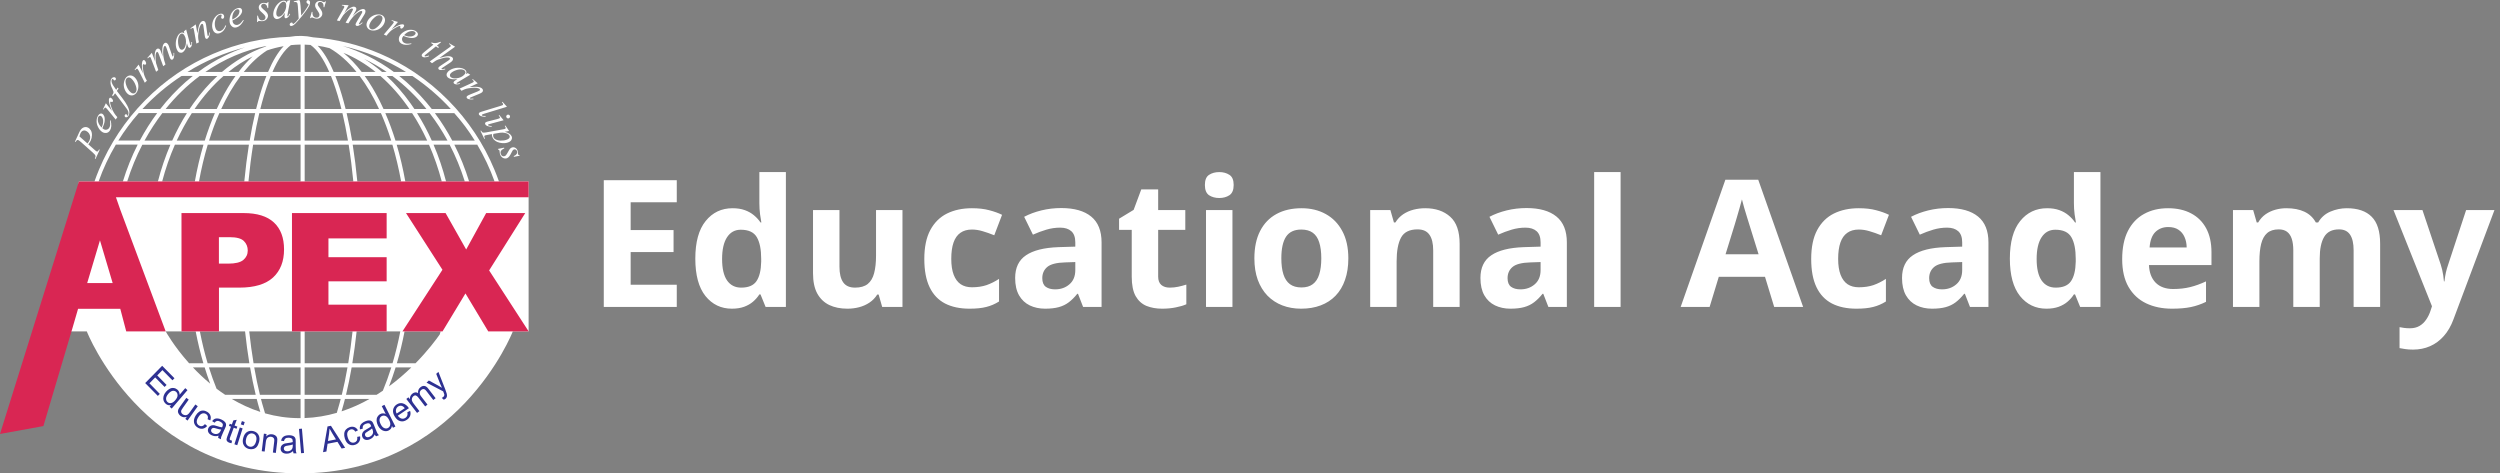 <svg width="338" height="64" viewBox="0 0 338 64" fill="none" xmlns="http://www.w3.org/2000/svg">
<rect x="0" y="0" width="338" height="64" fill="#808080" stroke="none"/>
<path fill-rule="evenodd" clip-rule="evenodd" d="M56.097 9.825C57.726 10.918 59.243 12.175 60.64 13.596C63.307 16.304 65.399 19.454 66.856 22.962C67.072 23.481 67.273 24.005 67.458 24.533H71.469V44.801H69.335C69.31 44.866 61.832 64.001 40.535 64.001C19.239 64.001 11.761 44.87 11.734 44.801H8.533L10.667 24.533H12.773C12.959 24.003 13.16 23.477 13.377 22.955C14.841 19.446 16.933 16.297 19.593 13.588C22.26 10.88 25.361 8.756 28.82 7.274C32.107 5.861 35.581 5.09 39.16 4.978C40.206 4.791 41.282 4.813 42.328 5.045C45.466 5.285 48.514 6.033 51.413 7.274C52.997 7.955 54.513 8.771 55.941 9.721L56.097 9.825ZM16.614 24.533H13.331C13.952 22.785 14.734 21.119 15.663 19.551H18.614C17.812 21.136 17.143 22.803 16.614 24.533ZM21.35 24.533H17.197C17.744 22.791 18.431 21.129 19.242 19.566H23.037C22.361 21.145 21.796 22.807 21.35 24.533ZM22.401 44.801C22.413 44.823 23.494 46.795 25.569 49.116H27.497C27.09 47.733 26.742 46.291 26.456 44.801H22.401ZM26.344 24.533H21.923C22.384 22.788 22.965 21.123 23.65 19.558H27.512C27.044 21.144 26.653 22.808 26.344 24.533ZM27.021 44.801C27.313 46.303 27.665 47.746 28.073 49.116H33.714C33.487 47.737 33.293 46.294 33.133 44.801H27.021ZM33.029 24.533H26.903C27.22 22.792 27.617 21.128 28.088 19.558H33.654C33.403 21.142 33.194 22.807 33.029 24.533ZM33.695 44.801C33.857 46.295 34.053 47.737 34.281 49.116H40.639V44.801H33.695ZM40.639 24.533H33.591C33.757 22.806 33.968 21.141 34.221 19.558H40.639V24.533ZM41.192 44.801V49.116H47.08C47.308 47.737 47.504 46.295 47.666 44.801H41.192ZM47.77 24.533H41.192V19.558H47.139C47.393 21.141 47.604 22.806 47.77 24.533ZM48.216 44.801C48.056 46.294 47.861 47.737 47.632 49.116H53.072C53.479 47.746 53.831 46.303 54.123 44.801H48.216ZM54.233 24.533H48.309C48.145 22.807 47.936 21.142 47.685 19.558H53.049C53.519 21.128 53.917 22.792 54.233 24.533ZM54.696 44.801C54.41 46.29 54.062 47.733 53.654 49.116H56.175C57.846 47.419 58.969 45.91 59.457 45.211C59.498 45.075 59.537 44.938 59.576 44.801H54.696ZM59.728 24.533H54.798C54.49 22.811 54.1 21.149 53.632 19.566H58.002C58.687 21.127 59.267 22.79 59.728 24.533ZM62.84 24.533H60.306C59.86 22.805 59.295 21.14 58.615 19.558H60.789C61.603 21.124 62.292 22.789 62.84 24.533ZM66.866 24.533H63.422C62.894 22.806 62.225 21.141 61.424 19.558H64.495V19.513C65.436 21.094 66.233 22.774 66.866 24.533ZM53.49 49.669H55.616C54.736 50.521 53.725 51.401 52.593 52.236C52.916 51.408 53.215 50.551 53.49 49.669ZM52.907 49.669C52.561 50.772 52.178 51.826 51.762 52.824C51.484 53.013 51.2 53.199 50.909 53.38H46.781C47.065 52.206 47.319 50.964 47.543 49.669H52.907ZM46.639 53.934H49.975C48.799 54.594 47.531 55.174 46.178 55.618C46.274 55.295 46.368 54.963 46.459 54.622C46.519 54.398 46.579 54.166 46.639 53.934ZM45.922 54.48C45.797 54.943 45.668 55.388 45.536 55.816C44.164 56.213 42.708 56.466 41.177 56.522V53.934H46.063C46.038 54.038 46.011 54.141 45.984 54.242C45.962 54.322 45.941 54.401 45.922 54.48ZM40.639 53.934V56.534C40.618 56.534 40.597 56.534 40.576 56.534C40.562 56.534 40.549 56.534 40.535 56.534C38.858 56.534 37.29 56.294 35.834 55.883C35.693 55.435 35.556 54.966 35.424 54.48C35.402 54.39 35.378 54.298 35.353 54.207C35.329 54.115 35.305 54.023 35.282 53.934H40.639ZM34.886 54.622C34.986 54.989 35.089 55.345 35.193 55.69C33.797 55.238 32.508 54.631 31.331 53.934H34.707C34.767 54.166 34.827 54.398 34.886 54.622ZM34.573 53.38H30.447C30.043 53.113 29.653 52.836 29.277 52.552C28.905 51.635 28.559 50.672 28.244 49.669H33.811C34.035 50.971 34.289 52.213 34.573 53.38ZM27.669 49.669C27.9 50.423 28.15 51.158 28.42 51.873C27.547 51.148 26.765 50.398 26.078 49.669H27.669ZM18.905 18.997H15.999C16.818 17.684 17.741 16.444 18.759 15.287H21.251C20.385 16.454 19.6 17.695 18.905 18.997ZM21.67 14.733H19.259C20.819 13.05 22.585 11.554 24.524 10.282L24.718 10.267H26.07C24.77 11.299 23.553 12.481 22.424 13.805C22.17 14.112 21.916 14.419 21.67 14.733ZM41.185 53.38H46.213C46.497 52.213 46.758 50.971 46.982 49.669H41.185V53.38ZM35.141 53.38H40.639V49.669H34.371C34.595 50.971 34.857 52.213 35.141 53.38ZM61.141 19.005H64.189C63.33 17.621 62.493 16.506 61.417 15.294H61.282H58.794C59.669 16.469 60.453 17.71 61.141 19.005ZM58.376 19.005H60.498C59.781 17.688 58.974 16.446 58.085 15.294H56.381C57.128 16.469 57.786 17.703 58.376 19.005ZM53.468 19.005H57.756C57.151 17.688 56.471 16.446 55.716 15.294H52.093C52.608 16.469 53.064 17.71 53.468 19.005ZM47.602 19.005H52.892C52.481 17.695 52.011 16.454 51.502 15.294H46.863C47.139 16.469 47.386 17.71 47.602 19.005ZM41.185 19.005H47.042C46.825 17.703 46.572 16.461 46.295 15.294H41.185V19.005ZM34.311 19.005H40.639V15.294H35.058C34.782 16.469 34.528 17.71 34.311 19.005ZM28.267 19.005H33.758C33.975 17.703 34.221 16.461 34.498 15.294H29.657C29.141 16.454 28.678 17.695 28.267 19.005ZM23.896 19.005H27.684C28.088 17.71 28.543 16.469 29.051 15.294H25.936C25.189 16.446 24.509 17.688 23.896 19.005ZM19.541 19.005H23.284C23.874 17.703 24.531 16.461 25.271 15.294H21.946C21.065 16.454 20.258 17.695 19.541 19.005ZM58.376 14.741H60.954C59.407 13.05 57.659 11.554 55.754 10.274H53.975C55.276 11.307 56.493 12.489 57.621 13.813L57.622 13.813C57.876 14.12 58.13 14.426 58.376 14.741ZM56.03 14.741H57.659C56.284 13.042 54.738 11.539 53.049 10.274H52.272C53.43 11.344 54.506 12.579 55.5 13.97C55.679 14.224 55.858 14.486 56.03 14.741ZM51.854 14.741H55.358C54.192 13.035 52.877 11.531 51.435 10.274H49.313C50.016 11.247 50.673 12.347 51.293 13.566C51.347 13.678 51.401 13.789 51.455 13.901C51.59 14.179 51.726 14.458 51.854 14.741ZM46.728 14.741H51.248C50.471 13.057 49.59 11.554 48.626 10.274H45.339C45.735 11.284 46.108 12.429 46.459 13.708C46.557 14.045 46.646 14.389 46.728 14.741ZM41.185 14.741H46.161L46.16 14.74C46.086 14.441 46.011 14.142 45.929 13.85C45.563 12.504 45.167 11.314 44.748 10.274H41.185V14.741ZM35.193 14.741H40.639V10.274H36.605C36.187 11.314 35.791 12.504 35.424 13.85C35.342 14.142 35.267 14.441 35.193 14.74L35.193 14.741ZM29.903 14.741H34.625C34.715 14.389 34.804 14.045 34.894 13.708C35.238 12.429 35.611 11.284 36.015 10.274H32.526C31.562 11.554 30.68 13.057 29.903 14.741ZM26.302 14.741H29.298C29.477 14.344 29.664 13.947 29.858 13.566C30.478 12.347 31.136 11.247 31.838 10.274H30.217C28.782 11.531 27.468 13.035 26.302 14.741ZM22.387 14.741H25.63C25.801 14.479 25.981 14.224 26.16 13.97L26.16 13.97L26.16 13.97C27.154 12.579 28.23 11.344 29.388 10.274H26.997C25.301 11.539 23.754 13.042 22.387 14.741ZM53.251 9.728H54.895C52.279 8.112 49.396 6.908 46.325 6.212C47.475 6.564 48.611 7.02 49.717 7.566C50.942 8.172 52.13 8.898 53.251 9.728ZM51.652 9.728H52.279C51.308 9.055 50.285 8.464 49.231 7.955C50.068 8.471 50.875 9.062 51.652 9.728ZM48.903 9.728H50.778C49.418 8.636 47.961 7.768 46.429 7.14C47.289 7.843 48.118 8.711 48.903 9.728ZM45.115 9.728H48.2C47.08 8.344 45.854 7.252 44.554 6.511C44.024 6.369 43.493 6.265 42.948 6.182C43.718 6.968 44.45 8.157 45.115 9.728ZM41.192 9.728H44.517C43.732 7.94 42.873 6.698 41.984 6.077C41.723 6.055 41.454 6.04 41.192 6.033V9.728ZM36.837 9.728H40.639V6.025C40.199 6.033 39.765 6.055 39.332 6.1C38.458 6.736 37.606 7.97 36.837 9.728ZM32.951 9.728H36.239C36.889 8.202 37.599 7.028 38.353 6.242C37.591 6.377 36.837 6.564 36.104 6.818C34.984 7.536 33.93 8.516 32.951 9.728ZM30.882 9.728H32.249C32.862 8.928 33.504 8.225 34.169 7.619C33.026 8.18 31.928 8.89 30.882 9.728ZM27.759 9.728H30.008C30.882 8.98 31.793 8.329 32.742 7.768C33.766 7.162 34.804 6.676 35.873 6.309C35.899 6.291 35.927 6.274 35.955 6.257C35.983 6.24 36.011 6.223 36.037 6.205C33.056 6.781 30.269 8 27.759 9.728ZM25.338 9.728H26.788C27.908 8.898 29.089 8.18 30.329 7.566C31.248 7.11 32.182 6.721 33.131 6.399C30.344 7.117 27.729 8.247 25.338 9.728Z" fill="white"/>
<path fill-rule="evenodd" clip-rule="evenodd" d="M21.923 49.456L19.629 51.79L21.34 53.526L21.609 53.257L20.204 51.82L20.982 51.027L22.252 52.314L22.521 52.045L21.258 50.758L21.96 50.04L23.313 51.416L23.589 51.139L21.923 49.456ZM22.453 53.89C22.453 53.696 22.558 53.479 22.752 53.247C22.954 53.015 23.148 52.88 23.328 52.843C23.522 52.813 23.679 52.858 23.813 52.978C23.948 53.097 24.008 53.254 24.008 53.456C24.008 53.651 23.895 53.875 23.686 54.122C23.5 54.339 23.313 54.466 23.126 54.496C22.939 54.526 22.782 54.481 22.648 54.362C22.513 54.242 22.453 54.092 22.453 53.89ZM23.126 54.758L22.932 54.99L23.216 55.237L25.345 52.746L25.046 52.476L24.276 53.374C24.291 53.254 24.269 53.135 24.224 53.015C24.179 52.895 24.105 52.791 24 52.693C23.851 52.566 23.686 52.484 23.5 52.461C23.313 52.431 23.133 52.461 22.947 52.559C22.767 52.656 22.595 52.791 22.439 52.97C22.282 53.15 22.177 53.344 22.117 53.546C22.065 53.748 22.058 53.935 22.11 54.122C22.162 54.309 22.259 54.459 22.401 54.586C22.618 54.781 22.864 54.833 23.126 54.758ZM25.057 56.638L25.259 56.353C24.953 56.465 24.676 56.42 24.422 56.241C24.31 56.159 24.221 56.061 24.153 55.942C24.086 55.83 24.056 55.717 24.056 55.62C24.056 55.523 24.086 55.418 24.131 55.306C24.168 55.231 24.228 55.126 24.333 54.984L25.192 53.787L25.513 54.026L24.751 55.096C24.631 55.268 24.549 55.388 24.519 55.455C24.482 55.56 24.474 55.657 24.504 55.755C24.534 55.852 24.602 55.934 24.699 56.009C24.796 56.076 24.908 56.121 25.027 56.136C25.147 56.144 25.259 56.121 25.356 56.061C25.453 55.994 25.558 55.889 25.677 55.717L26.417 54.685L26.738 54.924L25.356 56.862L25.057 56.638ZM28.009 57.594L27.71 57.339C27.583 57.496 27.449 57.586 27.307 57.609C27.165 57.639 27.03 57.609 26.896 57.526C26.731 57.422 26.634 57.272 26.604 57.085C26.575 56.898 26.642 56.674 26.814 56.397C26.978 56.127 27.157 55.963 27.337 55.91C27.516 55.851 27.695 55.873 27.867 55.985C27.979 56.053 28.054 56.15 28.091 56.27C28.129 56.389 28.121 56.524 28.069 56.681L28.427 56.838C28.51 56.606 28.525 56.389 28.45 56.195C28.383 55.993 28.241 55.821 28.024 55.686C27.852 55.581 27.665 55.514 27.471 55.507C27.277 55.499 27.09 55.551 26.918 55.671C26.746 55.791 26.597 55.955 26.462 56.172C26.253 56.517 26.178 56.823 26.231 57.115C26.283 57.399 26.448 57.631 26.724 57.803C26.941 57.945 27.165 57.99 27.396 57.96C27.628 57.923 27.83 57.803 28.009 57.594ZM29.905 58.077C29.748 58.069 29.532 58.024 29.248 57.934C29.091 57.882 28.971 57.86 28.897 57.852C28.822 57.852 28.755 57.867 28.695 57.904C28.643 57.942 28.598 57.987 28.568 58.054C28.523 58.151 28.523 58.249 28.568 58.353C28.613 58.451 28.702 58.533 28.844 58.6C28.986 58.668 29.121 58.697 29.255 58.682C29.397 58.675 29.509 58.623 29.614 58.54C29.689 58.48 29.771 58.368 29.846 58.204L29.905 58.077ZM29.554 58.907C29.367 58.959 29.203 58.982 29.054 58.967C28.912 58.952 28.762 58.914 28.62 58.847C28.389 58.735 28.232 58.593 28.157 58.413C28.082 58.241 28.09 58.062 28.172 57.882C28.217 57.777 28.291 57.688 28.374 57.628C28.463 57.56 28.561 57.523 28.658 57.501C28.762 57.486 28.867 57.486 28.971 57.501C29.054 57.515 29.173 57.545 29.315 57.598C29.629 57.703 29.86 57.762 30.025 57.777C30.047 57.725 30.062 57.695 30.07 57.68L30.07 57.68C30.137 57.53 30.152 57.411 30.107 57.321C30.055 57.194 29.935 57.089 29.756 56.999C29.584 56.917 29.45 56.887 29.337 56.909C29.225 56.932 29.113 57.007 29.009 57.149L28.68 56.932C28.785 56.79 28.897 56.693 29.009 56.64C29.128 56.58 29.263 56.558 29.435 56.573C29.599 56.588 29.771 56.64 29.958 56.73C30.137 56.812 30.279 56.909 30.369 57.007C30.466 57.104 30.526 57.194 30.548 57.291C30.57 57.381 30.57 57.486 30.548 57.598C30.534 57.66 30.488 57.761 30.422 57.905L30.406 57.942L30.182 58.428C30.025 58.765 29.935 58.989 29.905 59.079C29.883 59.176 29.868 59.281 29.875 59.386L29.494 59.206C29.502 59.117 29.517 59.012 29.554 58.907ZM31.298 59.929L31.373 59.577C31.305 59.555 31.246 59.54 31.208 59.533C31.149 59.51 31.111 59.488 31.089 59.458C31.066 59.42 31.052 59.39 31.052 59.353C31.052 59.316 31.074 59.241 31.111 59.136L31.604 57.827L31.978 57.969L32.09 57.677L31.716 57.535L32.008 56.757L31.552 56.839L31.343 57.393L31.066 57.288L30.954 57.58L31.231 57.685L30.745 58.971C30.663 59.196 30.626 59.353 30.626 59.435C30.626 59.518 30.655 59.592 30.715 59.667C30.775 59.742 30.872 59.802 31.007 59.854C31.089 59.884 31.186 59.907 31.298 59.929ZM31.694 60.068L32.419 57.793L32.8 57.92L32.075 60.195L31.694 60.068ZM32.561 57.374L32.703 56.933L33.084 57.06L32.942 57.502L32.561 57.374ZM33.296 60.025C33.214 59.838 33.206 59.599 33.281 59.307C33.356 59.015 33.483 58.813 33.647 58.709C33.819 58.596 33.991 58.566 34.185 58.619C34.379 58.671 34.514 58.783 34.603 58.963C34.693 59.143 34.7 59.382 34.626 59.666C34.544 59.973 34.417 60.175 34.252 60.287C34.088 60.4 33.908 60.429 33.714 60.377C33.52 60.317 33.386 60.205 33.296 60.025ZM33.483 58.357C33.199 58.499 32.997 58.776 32.885 59.202C32.78 59.592 32.803 59.913 32.952 60.175C33.094 60.437 33.326 60.609 33.64 60.699C33.841 60.751 34.036 60.751 34.23 60.706C34.424 60.661 34.581 60.564 34.715 60.414C34.843 60.265 34.947 60.048 35.029 59.749C35.119 59.382 35.096 59.068 34.955 58.806C34.813 58.544 34.581 58.372 34.267 58.29C33.983 58.215 33.729 58.237 33.483 58.357ZM35.387 61.004L35.678 58.632L36.037 58.677L35.999 59.014C36.201 58.774 36.463 58.677 36.791 58.714C36.934 58.729 37.06 58.774 37.173 58.841C37.285 58.909 37.367 58.984 37.412 59.073C37.464 59.163 37.486 59.268 37.494 59.388C37.501 59.462 37.494 59.597 37.471 59.777L37.292 61.236L36.896 61.183L37.068 59.739C37.09 59.575 37.09 59.447 37.068 59.365C37.046 59.283 37.001 59.208 36.926 59.156C36.859 59.096 36.769 59.058 36.657 59.051C36.493 59.029 36.343 59.066 36.201 59.163C36.067 59.253 35.977 59.455 35.94 59.754L35.783 61.048L35.387 61.004ZM38.934 60.242C39.218 60.204 39.443 60.152 39.584 60.092V60.227C39.584 60.414 39.562 60.541 39.517 60.631C39.465 60.758 39.375 60.848 39.256 60.915C39.136 60.99 39.002 61.02 38.845 61.02C38.688 61.02 38.568 60.982 38.494 60.915C38.411 60.84 38.374 60.758 38.374 60.646C38.374 60.578 38.389 60.511 38.426 60.459C38.464 60.399 38.516 60.354 38.583 60.324C38.651 60.294 38.77 60.264 38.934 60.242ZM39.188 61.259C39.323 61.207 39.465 61.117 39.614 60.99C39.629 61.102 39.652 61.199 39.682 61.289H40.1C40.055 61.199 40.018 61.102 40.003 60.997C39.988 60.9 39.98 60.661 39.98 60.286V59.748C39.98 59.568 39.98 59.441 39.965 59.374C39.936 59.262 39.898 59.172 39.839 59.097C39.779 59.022 39.689 58.962 39.562 58.917C39.435 58.865 39.271 58.843 39.069 58.843C38.86 58.843 38.688 58.873 38.531 58.925C38.382 58.985 38.262 59.067 38.18 59.172C38.098 59.276 38.038 59.411 38.001 59.583L38.389 59.636C38.434 59.471 38.501 59.351 38.591 59.284C38.68 59.209 38.815 59.179 39.009 59.179C39.211 59.179 39.368 59.232 39.465 59.321C39.54 59.381 39.577 59.501 39.577 59.666V59.77C39.42 59.823 39.188 59.868 38.86 59.905C38.749 59.916 38.654 59.935 38.579 59.951C38.553 59.956 38.53 59.961 38.508 59.965C38.404 59.995 38.314 60.04 38.225 60.099C38.135 60.159 38.068 60.234 38.015 60.331C37.971 60.429 37.941 60.541 37.941 60.653C37.941 60.848 38.008 61.012 38.15 61.139C38.292 61.267 38.486 61.334 38.748 61.334C38.904 61.334 39.054 61.312 39.188 61.259ZM40.707 61.273L40.423 57.989L40.819 57.951L41.103 61.243L40.707 61.273ZM60.006 54.046L59.729 53.799C59.812 53.754 59.871 53.717 59.924 53.672C59.991 53.612 60.036 53.552 60.051 53.492C60.073 53.433 60.081 53.373 60.066 53.313C60.058 53.261 60.021 53.163 59.954 53.006C59.95 52.997 59.946 52.986 59.941 52.974C59.934 52.956 59.925 52.935 59.916 52.909L57.667 51.734L57.981 51.443L59.259 52.138C59.423 52.228 59.587 52.325 59.752 52.43C59.67 52.266 59.587 52.093 59.52 51.921L58.975 50.545L59.274 50.276L60.215 52.684C60.312 52.946 60.38 53.133 60.402 53.238C60.439 53.38 60.439 53.507 60.417 53.627C60.387 53.732 60.327 53.829 60.237 53.919C60.178 53.956 60.096 54.001 60.006 54.046ZM54.935 53.94L56.384 55.826L56.706 55.586L55.951 54.606C55.817 54.434 55.734 54.292 55.697 54.172C55.667 54.053 55.667 53.94 55.705 53.836C55.742 53.723 55.809 53.634 55.891 53.566C56.003 53.469 56.115 53.439 56.22 53.469C56.325 53.499 56.429 53.581 56.541 53.723L57.483 54.95L57.797 54.703L56.952 53.611C56.795 53.417 56.736 53.245 56.751 53.087C56.766 52.93 56.848 52.803 56.975 52.699C57.049 52.639 57.124 52.609 57.206 52.601C57.288 52.594 57.363 52.609 57.423 52.646C57.49 52.684 57.572 52.766 57.669 52.893L58.581 54.083L58.895 53.836L57.901 52.541C57.737 52.324 57.565 52.205 57.386 52.182C57.206 52.152 57.027 52.212 56.84 52.362C56.601 52.549 56.496 52.811 56.519 53.147C56.399 53.065 56.28 53.035 56.145 53.05C56.011 53.058 55.876 53.125 55.742 53.23C55.622 53.327 55.533 53.447 55.48 53.574C55.428 53.709 55.406 53.843 55.421 53.978L55.219 53.716L54.935 53.94ZM53.633 55.911L54.731 55.185C54.604 55.028 54.485 54.931 54.365 54.886C54.178 54.826 53.999 54.849 53.827 54.961C53.678 55.058 53.581 55.2 53.543 55.372C53.498 55.552 53.528 55.731 53.633 55.911ZM55.075 55.731L55.449 55.552C55.523 55.791 55.523 56.016 55.449 56.225C55.374 56.435 55.224 56.614 54.993 56.764C54.701 56.958 54.417 57.018 54.133 56.943C53.849 56.876 53.603 56.681 53.394 56.352C53.177 56.016 53.095 55.702 53.147 55.402C53.2 55.103 53.364 54.864 53.633 54.684C53.894 54.512 54.171 54.459 54.455 54.534C54.739 54.602 55.076 54.849 55.285 55.185L53.782 56.203C53.932 56.412 54.104 56.539 54.29 56.592C54.477 56.637 54.649 56.599 54.813 56.495C54.933 56.412 55.015 56.315 55.06 56.188C55.112 56.061 55.12 55.911 55.075 55.731ZM51.946 57.875C51.767 57.801 51.603 57.621 51.468 57.352C51.334 57.075 51.281 56.843 51.326 56.656C51.364 56.469 51.461 56.334 51.625 56.252C51.782 56.17 51.954 56.17 52.133 56.244C52.312 56.319 52.469 56.506 52.619 56.798C52.753 57.067 52.798 57.284 52.753 57.471C52.708 57.651 52.604 57.786 52.447 57.868C52.297 57.95 52.126 57.95 51.946 57.875ZM52.992 57.569L53.127 57.838L53.456 57.666L51.976 54.726L51.618 54.913L52.148 55.975C52.044 55.915 51.924 55.885 51.797 55.885C51.677 55.878 51.55 55.908 51.423 55.975C51.252 56.065 51.124 56.192 51.027 56.357C50.938 56.514 50.9 56.701 50.915 56.91C50.938 57.12 50.997 57.329 51.102 57.546C51.214 57.763 51.349 57.935 51.513 58.062C51.677 58.19 51.849 58.264 52.036 58.287C52.223 58.309 52.402 58.279 52.566 58.19C52.821 58.055 52.962 57.846 52.992 57.569ZM50.298 57.925C50.186 58.038 49.999 58.165 49.745 58.314C49.612 58.391 49.519 58.462 49.458 58.507L49.446 58.516C49.394 58.569 49.356 58.629 49.349 58.703C49.334 58.771 49.342 58.838 49.371 58.898C49.409 59.003 49.484 59.062 49.588 59.1C49.685 59.137 49.805 59.122 49.954 59.062C50.096 59.003 50.208 58.92 50.298 58.816C50.388 58.703 50.432 58.584 50.44 58.456C50.447 58.359 50.425 58.225 50.358 58.06L50.298 57.925ZM50.664 58.748C50.574 58.928 50.477 59.062 50.373 59.16C50.268 59.257 50.134 59.339 49.992 59.399C49.752 59.496 49.543 59.511 49.364 59.444C49.185 59.384 49.065 59.257 48.99 59.07C48.946 58.965 48.931 58.853 48.946 58.748C48.961 58.636 48.998 58.539 49.05 58.449C49.11 58.359 49.185 58.285 49.267 58.217C49.334 58.172 49.439 58.105 49.573 58.03C49.865 57.873 50.066 57.738 50.186 57.626L50.172 57.595C50.158 57.561 50.148 57.541 50.148 57.529C50.089 57.372 50.014 57.282 49.917 57.252C49.79 57.207 49.633 57.222 49.446 57.297C49.267 57.372 49.155 57.454 49.095 57.551C49.035 57.648 49.013 57.783 49.043 57.955L48.662 58.053C48.632 57.88 48.639 57.731 48.677 57.604C48.714 57.477 48.796 57.357 48.916 57.245C49.035 57.132 49.192 57.042 49.379 56.96C49.566 56.885 49.723 56.84 49.857 56.84C49.992 56.833 50.096 56.855 50.178 56.9C50.261 56.945 50.335 57.02 50.395 57.11C50.432 57.17 50.485 57.282 50.552 57.447L50.754 57.948C50.888 58.292 50.985 58.516 51.038 58.599C51.09 58.688 51.157 58.763 51.239 58.831L50.851 58.988C50.776 58.935 50.716 58.853 50.664 58.748ZM45.423 59.406L44.339 59.623L44.496 58.598C44.526 58.381 44.548 58.164 44.556 57.94C44.638 58.112 44.758 58.322 44.914 58.576L45.423 59.406ZM44.279 57.656L43.674 61.135L44.13 61.045L44.287 59.997L45.624 59.736L46.185 60.641L46.663 60.544L44.743 57.566L44.279 57.656ZM48.685 58.996L48.296 59.063C48.326 59.265 48.311 59.422 48.252 59.557C48.177 59.684 48.072 59.774 47.923 59.819C47.743 59.878 47.564 59.856 47.407 59.759C47.243 59.661 47.116 59.459 47.019 59.153C46.922 58.846 46.914 58.614 46.989 58.434C47.056 58.255 47.191 58.135 47.385 58.068C47.512 58.023 47.631 58.031 47.743 58.075C47.856 58.128 47.96 58.218 48.042 58.36L48.394 58.18C48.274 57.963 48.117 57.821 47.923 57.746C47.728 57.671 47.504 57.671 47.265 57.754C47.071 57.821 46.907 57.926 46.772 58.068C46.638 58.218 46.563 58.397 46.541 58.606C46.518 58.816 46.548 59.048 46.623 59.287C46.742 59.669 46.929 59.931 47.183 60.073C47.437 60.215 47.714 60.237 48.02 60.133C48.259 60.05 48.446 59.908 48.565 59.706C48.685 59.504 48.73 59.265 48.685 58.996Z" fill="#2E3192"/>
<path fill-rule="evenodd" clip-rule="evenodd" d="M40.466 0C40.518 0.105 40.563 0.202 40.578 0.284C40.6 0.374 40.615 0.546 40.637 0.808L40.727 2.102C40.832 1.975 40.981 1.781 41.183 1.511C41.28 1.377 41.4 1.197 41.541 0.973C41.563 0.936 41.582 0.902 41.6 0.872C41.652 0.783 41.689 0.72 41.706 0.681L41.706 0.681C41.713 0.651 41.721 0.621 41.721 0.599C41.721 0.576 41.713 0.561 41.698 0.546C41.691 0.539 41.654 0.516 41.609 0.501C41.564 0.486 41.519 0.449 41.489 0.411C41.452 0.367 41.437 0.314 41.437 0.254C41.437 0.187 41.459 0.127 41.504 0.082C41.549 0.037 41.594 0.022 41.654 0.022C41.728 0.022 41.795 0.06 41.848 0.12C41.9 0.187 41.922 0.269 41.922 0.382C41.922 0.524 41.87 0.673 41.773 0.853C41.683 1.025 41.497 1.302 41.228 1.661C40.959 2.027 40.637 2.417 40.256 2.85C39.995 3.15 39.808 3.329 39.681 3.404C39.554 3.479 39.449 3.516 39.36 3.516C39.307 3.516 39.263 3.494 39.218 3.456C39.18 3.412 39.166 3.367 39.166 3.307C39.166 3.239 39.195 3.18 39.255 3.127C39.307 3.067 39.375 3.045 39.434 3.045C39.472 3.045 39.494 3.052 39.517 3.067C39.532 3.075 39.547 3.105 39.562 3.142C39.57 3.168 39.579 3.187 39.586 3.202L39.586 3.202L39.586 3.202L39.586 3.202L39.586 3.203L39.586 3.203L39.586 3.203C39.591 3.213 39.596 3.223 39.599 3.232C39.603 3.236 39.608 3.238 39.614 3.239C39.619 3.241 39.625 3.243 39.629 3.247C39.636 3.247 39.659 3.239 39.681 3.224C39.778 3.165 39.89 3.075 40.017 2.948C40.182 2.776 40.301 2.633 40.383 2.521L40.271 0.86C40.249 0.591 40.219 0.426 40.167 0.367C40.122 0.307 40.04 0.269 39.935 0.269C39.898 0.269 39.838 0.269 39.741 0.284L39.718 0.187L40.466 0ZM37.957 0.419C38.077 0.307 38.196 0.239 38.316 0.232C38.42 0.217 38.502 0.247 38.577 0.314C38.637 0.374 38.674 0.479 38.689 0.621C38.734 1.003 38.615 1.392 38.353 1.788C38.136 2.08 37.92 2.245 37.711 2.259C37.628 2.267 37.546 2.245 37.479 2.177C37.412 2.117 37.367 2.028 37.359 1.908C37.337 1.676 37.389 1.414 37.509 1.115C37.628 0.808 37.778 0.584 37.957 0.419ZM38.898 1.833L39.235 0.015L38.846 0.105L38.786 0.382C38.742 0.269 38.674 0.187 38.6 0.142C38.525 0.097 38.428 0.082 38.316 0.09C38.129 0.112 37.935 0.195 37.74 0.359C37.486 0.561 37.285 0.823 37.135 1.145C36.986 1.459 36.926 1.751 36.948 2.028C36.963 2.215 37.023 2.357 37.128 2.447C37.232 2.544 37.359 2.589 37.494 2.574C37.636 2.566 37.77 2.506 37.912 2.409C38.106 2.274 38.316 2.043 38.532 1.728L38.495 1.93C38.465 2.072 38.458 2.185 38.465 2.267C38.473 2.342 38.495 2.394 38.532 2.432C38.562 2.461 38.615 2.476 38.674 2.469C38.764 2.461 38.854 2.409 38.958 2.312C39.055 2.222 39.145 2.087 39.227 1.9L39.13 1.841C39.063 2.005 39.011 2.117 38.973 2.162C38.951 2.192 38.928 2.207 38.913 2.207C38.898 2.215 38.891 2.207 38.876 2.192C38.861 2.177 38.846 2.162 38.846 2.132C38.846 2.126 38.848 2.119 38.849 2.111C38.851 2.102 38.854 2.092 38.854 2.08L38.898 1.833ZM36.294 0.265L36.264 1.088L36.174 1.103C36.129 0.871 36.054 0.706 35.95 0.617C35.845 0.527 35.726 0.489 35.599 0.512C35.494 0.527 35.419 0.572 35.367 0.639C35.315 0.706 35.292 0.781 35.307 0.864C35.315 0.916 35.337 0.976 35.367 1.021C35.404 1.073 35.464 1.133 35.561 1.215C35.823 1.432 35.987 1.589 36.069 1.701C36.159 1.821 36.204 1.933 36.226 2.038C36.256 2.21 36.204 2.382 36.084 2.554C35.957 2.719 35.785 2.816 35.561 2.854C35.434 2.876 35.292 2.869 35.128 2.839C35.076 2.824 35.023 2.824 34.993 2.831C34.919 2.846 34.874 2.891 34.844 2.973L34.754 2.988L34.777 2.12L34.866 2.105C34.919 2.367 35.001 2.547 35.113 2.644C35.225 2.741 35.367 2.771 35.531 2.749C35.658 2.726 35.755 2.674 35.815 2.592C35.883 2.502 35.905 2.412 35.89 2.3C35.883 2.233 35.853 2.173 35.815 2.113C35.755 2.023 35.636 1.889 35.457 1.731C35.277 1.574 35.158 1.455 35.098 1.365C35.046 1.283 35.008 1.193 34.993 1.103C34.964 0.931 35.001 0.789 35.105 0.647C35.21 0.504 35.352 0.43 35.539 0.4L35.575 0.395C35.617 0.389 35.653 0.385 35.688 0.385C35.701 0.385 35.726 0.39 35.761 0.397L35.761 0.397C35.788 0.402 35.822 0.408 35.86 0.415C35.95 0.437 36.01 0.445 36.039 0.437C36.114 0.422 36.166 0.37 36.204 0.287L36.294 0.265ZM31.954 2.31C31.82 2.422 31.633 2.534 31.401 2.639C31.387 2.257 31.446 1.951 31.573 1.704C31.708 1.464 31.857 1.315 32.029 1.262C32.111 1.24 32.178 1.24 32.238 1.27C32.298 1.3 32.335 1.345 32.358 1.419C32.395 1.539 32.38 1.666 32.313 1.831C32.253 1.996 32.134 2.153 31.954 2.31ZM31.469 2.983C31.454 2.931 31.439 2.856 31.424 2.774C31.745 2.631 31.984 2.497 32.149 2.362C32.403 2.175 32.567 1.973 32.664 1.764C32.739 1.607 32.754 1.457 32.709 1.315C32.679 1.217 32.612 1.143 32.507 1.098C32.403 1.053 32.261 1.06 32.089 1.113C31.857 1.188 31.641 1.33 31.461 1.547C31.274 1.756 31.155 2.018 31.08 2.325C31.013 2.639 31.013 2.916 31.088 3.163C31.147 3.35 31.259 3.499 31.424 3.619C31.588 3.739 31.79 3.761 32.029 3.686C32.38 3.574 32.687 3.267 32.956 2.751L32.881 2.691C32.709 2.923 32.582 3.088 32.485 3.17C32.388 3.252 32.283 3.312 32.164 3.35C32.022 3.395 31.872 3.38 31.738 3.312C31.603 3.237 31.514 3.133 31.469 2.983ZM30.578 3.47C30.488 3.732 30.376 3.956 30.241 4.113C30.107 4.278 29.95 4.39 29.763 4.465C29.539 4.555 29.337 4.555 29.165 4.473C28.986 4.39 28.859 4.241 28.777 4.016C28.68 3.762 28.657 3.492 28.702 3.201C28.747 2.909 28.852 2.64 29.023 2.4C29.195 2.161 29.397 1.996 29.614 1.906C29.785 1.839 29.927 1.824 30.047 1.861C30.159 1.906 30.234 1.981 30.279 2.086C30.316 2.183 30.316 2.28 30.286 2.378C30.256 2.453 30.219 2.505 30.152 2.527C30.099 2.55 30.062 2.55 30.01 2.527C29.965 2.512 29.935 2.475 29.913 2.423C29.898 2.393 29.898 2.363 29.898 2.333C29.898 2.303 29.913 2.258 29.935 2.206C29.957 2.161 29.972 2.116 29.972 2.101C29.972 2.086 29.972 2.063 29.965 2.049C29.95 2.011 29.927 1.989 29.89 1.981C29.83 1.966 29.756 1.974 29.673 2.011C29.517 2.071 29.382 2.191 29.27 2.363C29.158 2.535 29.091 2.744 29.053 2.991C29.016 3.29 29.046 3.567 29.143 3.822C29.203 3.986 29.307 4.106 29.434 4.166C29.561 4.226 29.711 4.226 29.868 4.166C29.987 4.121 30.099 4.039 30.196 3.926C30.294 3.822 30.391 3.65 30.473 3.425L30.578 3.47ZM26.683 4.509L26.466 3.297L25.742 3.836L25.809 3.911L25.884 3.851C25.901 3.839 25.916 3.829 25.928 3.82L25.928 3.82L25.928 3.82C25.949 3.806 25.964 3.796 25.973 3.791C26.011 3.769 26.055 3.769 26.093 3.776C26.13 3.791 26.16 3.813 26.175 3.851C26.19 3.888 26.22 4 26.25 4.202L26.549 5.893L26.892 5.721L26.81 5.28C26.788 5.1 26.78 4.921 26.795 4.749C26.825 4.427 26.862 4.15 26.915 3.918C26.974 3.686 27.042 3.507 27.131 3.38C27.176 3.305 27.228 3.26 27.273 3.237C27.303 3.23 27.34 3.222 27.37 3.23C27.393 3.237 27.423 3.252 27.438 3.29C27.475 3.357 27.497 3.462 27.512 3.596L27.662 4.696C27.692 4.913 27.722 5.055 27.759 5.13C27.789 5.183 27.826 5.227 27.878 5.242C27.923 5.265 27.968 5.265 28.028 5.235C28.095 5.197 28.155 5.13 28.215 5.033C28.297 4.883 28.357 4.674 28.394 4.404L28.297 4.389C28.282 4.569 28.245 4.711 28.207 4.808L28.201 4.821C28.19 4.845 28.181 4.862 28.162 4.868C28.148 4.876 28.133 4.876 28.118 4.868C28.095 4.861 28.08 4.846 28.073 4.823C28.058 4.793 28.043 4.719 28.028 4.584L27.871 3.439C27.841 3.26 27.811 3.118 27.766 3.028C27.722 2.938 27.662 2.878 27.58 2.848C27.497 2.818 27.415 2.826 27.333 2.863C27.184 2.938 27.064 3.08 26.967 3.305C26.87 3.522 26.78 3.926 26.683 4.509ZM24.428 4.593C24.323 4.653 24.249 4.765 24.181 4.922C24.092 5.147 24.054 5.416 24.077 5.745C24.099 6.067 24.166 6.329 24.279 6.523C24.338 6.628 24.413 6.688 24.503 6.711C24.592 6.74 24.674 6.725 24.749 6.681C24.929 6.568 25.056 6.329 25.123 5.97C25.19 5.499 25.123 5.095 24.921 4.773C24.846 4.646 24.764 4.571 24.682 4.548C24.6 4.518 24.518 4.533 24.428 4.593ZM25.168 3.987L25.646 5.768L25.713 6.007C25.716 6.017 25.718 6.026 25.72 6.033L25.72 6.033L25.72 6.033C25.722 6.043 25.724 6.051 25.728 6.06C25.743 6.082 25.758 6.097 25.78 6.105C25.795 6.112 25.81 6.112 25.825 6.105C25.839 6.098 25.846 6.079 25.858 6.048L25.863 6.037C25.878 5.977 25.878 5.858 25.863 5.678L25.975 5.686C25.982 5.888 25.96 6.052 25.915 6.172C25.863 6.307 25.803 6.389 25.728 6.434C25.676 6.464 25.623 6.479 25.579 6.464C25.526 6.449 25.489 6.411 25.452 6.351C25.407 6.277 25.369 6.179 25.332 6.037L25.28 5.835C25.22 6.217 25.13 6.516 25.011 6.725C24.929 6.875 24.824 6.987 24.704 7.062C24.585 7.137 24.458 7.152 24.323 7.115C24.189 7.077 24.069 6.98 23.98 6.823C23.838 6.591 23.77 6.292 23.763 5.947C23.763 5.588 23.83 5.267 23.972 4.967C24.077 4.735 24.211 4.571 24.376 4.474C24.473 4.414 24.57 4.384 24.652 4.391C24.742 4.399 24.831 4.444 24.929 4.526L24.861 4.249L25.168 3.987ZM20.968 8.281L20.528 7.136L19.922 7.825L19.997 7.892C20.064 7.817 20.109 7.772 20.124 7.757C20.169 7.727 20.214 7.712 20.259 7.72C20.303 7.72 20.341 7.742 20.363 7.772C20.371 7.78 20.386 7.81 20.393 7.84L20.475 8.056L21.103 9.702L21.402 9.47C21.223 8.954 21.125 8.648 21.103 8.543C21.058 8.326 21.028 8.079 21.028 7.795C21.021 7.525 21.043 7.316 21.088 7.204C21.11 7.129 21.148 7.076 21.193 7.039C21.215 7.017 21.237 7.009 21.267 7.017C21.297 7.024 21.327 7.046 21.357 7.084C21.394 7.129 21.439 7.234 21.499 7.406L22.067 8.954L22.373 8.715C22.231 8.303 22.134 7.952 22.097 7.652C22.037 7.196 22.044 6.8 22.112 6.47C22.134 6.358 22.179 6.276 22.239 6.231C22.261 6.216 22.291 6.209 22.321 6.216C22.343 6.216 22.381 6.238 22.403 6.276C22.425 6.298 22.448 6.328 22.455 6.358C22.467 6.37 22.493 6.442 22.536 6.564L22.536 6.564L22.536 6.564L22.575 6.672L22.859 7.51C22.941 7.765 23.016 7.922 23.061 7.989C23.098 8.034 23.143 8.064 23.195 8.071C23.255 8.079 23.307 8.071 23.352 8.034C23.404 7.989 23.449 7.937 23.479 7.854C23.516 7.78 23.539 7.66 23.546 7.495L23.549 7.449C23.555 7.321 23.56 7.217 23.554 7.144L23.456 7.151C23.471 7.293 23.471 7.428 23.442 7.54L23.438 7.551L23.438 7.551L23.438 7.552C23.425 7.597 23.418 7.623 23.404 7.63C23.397 7.638 23.382 7.638 23.367 7.638L23.359 7.634C23.345 7.627 23.327 7.619 23.315 7.6C23.3 7.578 23.255 7.458 23.18 7.241L22.836 6.238C22.799 6.126 22.747 6.036 22.687 5.954C22.605 5.857 22.53 5.797 22.455 5.782C22.381 5.767 22.306 5.782 22.239 5.834C22.127 5.924 22.044 6.051 22 6.238C21.917 6.568 21.917 7.039 22 7.645L21.768 7.002C21.716 6.859 21.671 6.762 21.619 6.695C21.566 6.62 21.499 6.583 21.417 6.568C21.335 6.553 21.26 6.575 21.193 6.628C21.11 6.687 21.051 6.77 21.013 6.874C20.946 7.046 20.909 7.271 20.909 7.548C20.909 7.72 20.924 7.967 20.968 8.281ZM18.194 9.443L18.74 8.732L19.337 9.914C19.203 9.315 19.158 8.866 19.195 8.537C19.218 8.35 19.263 8.231 19.322 8.171C19.367 8.133 19.404 8.111 19.457 8.118C19.502 8.118 19.547 8.148 19.591 8.193C19.674 8.283 19.718 8.38 19.748 8.5C19.778 8.582 19.756 8.657 19.703 8.709C19.674 8.739 19.644 8.754 19.599 8.754C19.561 8.754 19.524 8.732 19.479 8.702C19.457 8.679 19.434 8.672 19.419 8.672C19.397 8.672 19.382 8.679 19.367 8.687L19.367 8.687C19.345 8.709 19.33 8.732 19.322 8.762C19.3 8.807 19.3 8.904 19.307 9.054C19.322 9.278 19.36 9.54 19.419 9.862C19.449 9.989 19.487 10.131 19.547 10.273C19.572 10.333 19.594 10.386 19.612 10.431L19.612 10.431C19.654 10.533 19.68 10.597 19.696 10.617L19.86 10.916L19.576 11.186L18.814 9.674C18.725 9.502 18.657 9.383 18.598 9.323C18.575 9.3 18.553 9.285 18.515 9.285C18.471 9.293 18.433 9.315 18.396 9.345C18.373 9.368 18.329 9.413 18.276 9.487L18.194 9.443ZM17.409 10.463C17.521 10.463 17.641 10.522 17.761 10.627C18.037 10.882 18.239 11.211 18.373 11.622C18.508 12.026 18.485 12.318 18.328 12.498C18.246 12.595 18.142 12.64 18.022 12.64C17.902 12.64 17.775 12.587 17.656 12.475C17.387 12.228 17.185 11.906 17.058 11.495C16.924 11.091 16.946 10.792 17.11 10.605C17.193 10.508 17.297 10.463 17.409 10.463ZM18.612 11.106C18.515 10.837 18.366 10.605 18.179 10.433C17.992 10.268 17.805 10.193 17.596 10.201C17.387 10.216 17.208 10.298 17.058 10.47C16.909 10.635 16.812 10.859 16.759 11.143C16.707 11.42 16.729 11.704 16.819 11.989C16.916 12.266 17.058 12.498 17.245 12.67C17.424 12.834 17.619 12.909 17.828 12.902C18.044 12.894 18.224 12.797 18.381 12.625C18.538 12.453 18.635 12.228 18.687 11.944C18.732 11.66 18.709 11.383 18.612 11.106ZM15.914 11.839L16.019 11.982L15.795 12.288L16.52 13.238C16.833 13.65 17.065 13.994 17.2 14.263C17.401 14.645 17.498 14.959 17.491 15.213C17.483 15.415 17.431 15.573 17.341 15.7C17.282 15.782 17.2 15.834 17.11 15.857C17.043 15.872 16.99 15.864 16.931 15.819C16.886 15.782 16.856 15.737 16.848 15.677C16.848 15.617 16.863 15.558 16.901 15.513C16.931 15.475 16.96 15.453 17.005 15.445C17.05 15.438 17.087 15.445 17.117 15.468C17.155 15.49 17.17 15.528 17.17 15.573L17.172 15.584L17.174 15.595C17.178 15.619 17.18 15.634 17.192 15.64L17.199 15.644C17.21 15.65 17.217 15.654 17.229 15.647C17.244 15.64 17.267 15.625 17.289 15.595C17.334 15.535 17.364 15.46 17.371 15.363C17.379 15.273 17.371 15.169 17.334 15.064C17.297 14.959 17.229 14.832 17.117 14.682C17.073 14.615 16.923 14.413 16.669 14.084L15.563 12.61L15.264 13.014L15.152 12.879C15.249 12.752 15.302 12.655 15.324 12.595C15.347 12.535 15.347 12.46 15.339 12.386C15.324 12.311 15.279 12.198 15.205 12.041C15.1 11.832 15.025 11.66 14.988 11.525C14.943 11.331 14.921 11.159 14.943 11.001C14.958 10.844 15.003 10.725 15.078 10.627C15.152 10.523 15.235 10.463 15.339 10.448C15.444 10.425 15.518 10.44 15.578 10.485C15.63 10.523 15.653 10.568 15.668 10.627C15.675 10.687 15.668 10.74 15.63 10.792C15.601 10.837 15.563 10.859 15.511 10.867C15.466 10.874 15.429 10.859 15.391 10.837C15.369 10.822 15.347 10.792 15.332 10.747C15.309 10.702 15.294 10.68 15.279 10.672C15.264 10.657 15.242 10.65 15.227 10.657C15.205 10.665 15.175 10.68 15.152 10.71C15.092 10.792 15.07 10.882 15.078 10.994C15.092 11.136 15.152 11.301 15.264 11.495C15.324 11.592 15.466 11.809 15.705 12.146L15.914 11.839ZM14.313 13.956L13.925 14.771L14.014 14.801C14.052 14.719 14.089 14.659 14.104 14.637C14.134 14.592 14.164 14.562 14.209 14.547C14.246 14.54 14.276 14.547 14.298 14.562C14.366 14.614 14.463 14.712 14.582 14.861L15.643 16.163L15.867 15.841L15.643 15.579C15.623 15.559 15.585 15.503 15.524 15.415L15.524 15.415L15.524 15.414C15.496 15.374 15.464 15.327 15.427 15.273C15.344 15.146 15.27 15.018 15.217 14.899C15.09 14.607 15.001 14.352 14.941 14.136C14.903 13.993 14.889 13.904 14.896 13.851C14.896 13.821 14.911 13.791 14.926 13.769C14.933 13.754 14.948 13.747 14.971 13.739C14.986 13.739 15.016 13.746 15.038 13.761C15.083 13.784 15.128 13.799 15.165 13.791C15.202 13.777 15.232 13.761 15.255 13.724C15.292 13.664 15.3 13.589 15.255 13.515C15.202 13.41 15.135 13.32 15.038 13.253C14.986 13.215 14.941 13.2 14.896 13.208C14.844 13.215 14.806 13.245 14.777 13.29C14.724 13.365 14.709 13.485 14.724 13.672C14.754 14.001 14.889 14.435 15.143 14.989L14.313 13.956ZM13.741 17.245C13.845 17.006 13.913 16.796 13.935 16.624C13.965 16.385 13.95 16.183 13.89 16.026C13.831 15.861 13.756 15.749 13.651 15.689C13.584 15.651 13.524 15.636 13.464 15.659C13.397 15.674 13.345 15.726 13.3 15.794C13.21 15.951 13.195 16.16 13.248 16.43C13.315 16.706 13.472 16.976 13.741 17.245ZM13.838 17.335C13.905 17.387 13.965 17.432 14.01 17.462C14.144 17.544 14.279 17.567 14.428 17.529C14.578 17.492 14.69 17.402 14.772 17.267C14.839 17.155 14.877 17.043 14.892 16.916C14.906 16.789 14.899 16.579 14.869 16.287L14.959 16.28C15.101 16.849 15.078 17.282 14.884 17.604C14.757 17.821 14.593 17.941 14.391 17.971C14.189 17.993 14.01 17.963 13.845 17.858C13.629 17.724 13.442 17.522 13.293 17.245C13.143 16.968 13.061 16.691 13.061 16.407C13.053 16.123 13.121 15.876 13.248 15.659C13.345 15.502 13.442 15.405 13.547 15.367C13.659 15.33 13.756 15.337 13.838 15.39C13.958 15.464 14.047 15.584 14.107 15.756C14.174 15.973 14.182 16.242 14.122 16.549C14.077 16.744 13.988 17.006 13.838 17.335ZM11.828 19.402C11.947 19.253 12.037 19.118 12.089 19.013C12.164 18.849 12.201 18.677 12.194 18.505C12.186 18.332 12.127 18.175 12.03 18.026C11.925 17.884 11.798 17.771 11.648 17.704C11.492 17.629 11.342 17.622 11.208 17.674C11.073 17.727 10.961 17.846 10.871 18.041C10.827 18.145 10.782 18.28 10.737 18.437L11.828 19.402ZM10.139 19.14L10.714 17.884C10.864 17.555 11.051 17.345 11.26 17.248C11.477 17.151 11.686 17.151 11.887 17.248C12.044 17.323 12.179 17.45 12.284 17.622C12.381 17.801 12.44 18.011 12.433 18.258C12.433 18.512 12.381 18.752 12.276 18.991C12.209 19.133 12.097 19.313 11.94 19.515L12.732 20.21C12.896 20.36 13.008 20.45 13.068 20.472C13.113 20.495 13.165 20.495 13.21 20.465C13.262 20.435 13.322 20.345 13.404 20.188L13.479 20.255L12.904 21.505L12.829 21.437C12.904 21.273 12.934 21.138 12.904 21.048C12.874 20.951 12.747 20.809 12.53 20.614L10.983 19.238C10.797 19.073 10.662 18.976 10.588 18.939C10.535 18.916 10.475 18.916 10.423 18.939C10.363 18.961 10.296 19.058 10.221 19.2L10.139 19.14ZM43.846 0.98L44.071 0.187L43.973 0.195C43.921 0.269 43.854 0.307 43.779 0.299C43.757 0.299 43.697 0.277 43.615 0.232C43.563 0.211 43.524 0.192 43.496 0.178L43.496 0.178L43.496 0.178C43.475 0.168 43.46 0.16 43.45 0.157C43.406 0.15 43.361 0.142 43.301 0.135C43.114 0.12 42.95 0.165 42.823 0.269C42.688 0.374 42.621 0.509 42.606 0.681C42.599 0.771 42.614 0.86 42.643 0.958C42.681 1.055 42.77 1.205 42.905 1.399C43.039 1.594 43.129 1.751 43.166 1.855C43.181 1.915 43.196 1.983 43.189 2.05C43.181 2.155 43.137 2.245 43.054 2.312C42.98 2.379 42.868 2.409 42.741 2.394C42.576 2.379 42.442 2.312 42.359 2.192C42.27 2.072 42.233 1.878 42.247 1.609L42.15 1.601L41.919 2.439L42.016 2.461C42.061 2.387 42.12 2.349 42.195 2.357C42.225 2.364 42.27 2.379 42.322 2.402C42.479 2.469 42.614 2.514 42.741 2.521C42.965 2.544 43.151 2.491 43.316 2.364C43.473 2.23 43.562 2.08 43.577 1.9C43.585 1.788 43.57 1.668 43.51 1.534C43.458 1.407 43.331 1.205 43.129 0.935C43.054 0.838 43.01 0.756 42.987 0.703C42.965 0.651 42.957 0.591 42.965 0.539C42.972 0.449 43.01 0.382 43.077 0.329C43.144 0.277 43.226 0.254 43.331 0.262C43.458 0.269 43.562 0.337 43.645 0.449C43.727 0.561 43.757 0.733 43.749 0.973L43.846 0.98ZM47.135 0.705L46.538 1.775C46.747 1.543 46.926 1.371 47.061 1.266C47.277 1.094 47.472 0.982 47.644 0.93C47.748 0.892 47.845 0.892 47.95 0.915C48.032 0.937 48.092 0.982 48.137 1.049C48.181 1.124 48.189 1.199 48.166 1.289C48.144 1.371 48.099 1.468 48.025 1.595L47.673 2.186C48.084 1.745 48.45 1.446 48.749 1.304C48.921 1.221 49.071 1.199 49.205 1.236C49.287 1.259 49.347 1.304 49.384 1.378C49.422 1.446 49.422 1.543 49.392 1.67C49.37 1.768 49.325 1.865 49.265 1.962L48.712 2.867C48.592 3.062 48.525 3.174 48.525 3.196C48.518 3.219 48.525 3.241 48.533 3.264C48.54 3.279 48.548 3.286 48.562 3.286C48.578 3.294 48.607 3.279 48.652 3.256C48.757 3.204 48.854 3.122 48.959 3.024L49.026 3.099C48.966 3.159 48.876 3.226 48.749 3.316C48.622 3.413 48.51 3.466 48.435 3.488C48.353 3.511 48.286 3.518 48.226 3.503C48.174 3.488 48.129 3.458 48.099 3.406C48.069 3.361 48.062 3.301 48.077 3.249C48.099 3.174 48.181 3.017 48.316 2.785L48.779 2.029L48.793 2.007L48.793 2.007L48.793 2.006L48.793 2.006L48.793 2.006L48.793 2.006C48.889 1.849 48.944 1.759 48.944 1.738C48.959 1.708 48.966 1.678 48.974 1.648C48.981 1.603 48.981 1.566 48.966 1.543C48.951 1.513 48.929 1.498 48.906 1.491C48.831 1.468 48.742 1.491 48.645 1.543C48.346 1.693 48.039 1.94 47.733 2.276C47.531 2.493 47.315 2.792 47.098 3.159L46.724 3.062L47.554 1.64C47.644 1.483 47.696 1.386 47.711 1.326C47.726 1.281 47.718 1.244 47.703 1.214C47.688 1.191 47.673 1.169 47.644 1.162C47.591 1.147 47.524 1.154 47.449 1.176C47.33 1.214 47.165 1.326 46.956 1.498C46.739 1.678 46.568 1.857 46.426 2.029C46.366 2.112 46.187 2.381 45.91 2.852L45.544 2.763L46.411 1.229L46.523 1.027C46.526 1.02 46.53 1.013 46.533 1.007L46.535 1.004C46.545 0.985 46.553 0.97 46.553 0.96C46.56 0.922 46.553 0.885 46.523 0.847C46.5 0.81 46.463 0.78 46.411 0.765C46.396 0.76 46.365 0.758 46.316 0.756C46.291 0.754 46.26 0.753 46.224 0.75V0.653L47.135 0.705ZM51.686 2.309C51.73 2.422 51.723 2.556 51.671 2.706C51.544 3.072 51.327 3.387 51.006 3.656C50.692 3.933 50.415 4.038 50.191 3.955C50.072 3.91 49.989 3.836 49.945 3.723C49.9 3.611 49.9 3.476 49.952 3.319C50.072 2.975 50.288 2.661 50.61 2.384C50.923 2.1 51.2 2.003 51.439 2.085C51.559 2.13 51.641 2.205 51.686 2.309ZM51.559 3.693C51.768 3.499 51.917 3.274 51.999 3.028C52.082 2.788 52.074 2.586 51.984 2.399C51.895 2.212 51.745 2.077 51.536 2.003C51.319 1.928 51.08 1.928 50.804 1.988C50.528 2.055 50.281 2.182 50.057 2.377C49.84 2.571 49.691 2.788 49.608 3.035C49.526 3.259 49.534 3.476 49.623 3.663C49.713 3.858 49.87 3.993 50.087 4.067C50.303 4.15 50.55 4.15 50.826 4.09C51.103 4.023 51.349 3.895 51.559 3.693ZM52.945 2.72L53.804 2.967L52.945 3.969C53.438 3.625 53.834 3.408 54.148 3.318C54.328 3.274 54.447 3.266 54.529 3.303C54.582 3.326 54.611 3.363 54.634 3.408C54.649 3.453 54.641 3.498 54.619 3.558C54.567 3.663 54.499 3.752 54.402 3.82C54.335 3.88 54.26 3.887 54.2 3.85C54.163 3.835 54.141 3.812 54.118 3.767C54.103 3.73 54.111 3.685 54.126 3.633C54.141 3.603 54.141 3.58 54.133 3.565C54.126 3.543 54.111 3.535 54.096 3.528C54.066 3.513 54.044 3.505 54.014 3.513C53.963 3.513 53.885 3.548 53.758 3.604L53.745 3.61C53.543 3.707 53.319 3.842 53.05 4.014C52.938 4.089 52.826 4.179 52.721 4.291L52.721 4.291C52.572 4.441 52.482 4.53 52.467 4.56L52.25 4.83L51.892 4.665L52.99 3.378C53.117 3.229 53.192 3.116 53.229 3.049C53.244 3.019 53.244 2.989 53.229 2.959C53.207 2.922 53.177 2.892 53.125 2.87C53.095 2.855 53.035 2.832 52.953 2.81L52.945 2.72ZM55.245 4.934C55.065 4.912 54.864 4.852 54.624 4.755C54.886 4.478 55.148 4.298 55.409 4.239C55.67 4.171 55.88 4.179 56.037 4.269C56.111 4.306 56.164 4.358 56.179 4.426C56.201 4.485 56.194 4.545 56.156 4.613C56.096 4.717 55.992 4.8 55.835 4.867C55.678 4.934 55.476 4.957 55.245 4.934ZM54.452 4.985C54.477 4.946 54.506 4.899 54.542 4.852C54.871 4.994 55.133 5.077 55.334 5.106C55.641 5.159 55.895 5.144 56.111 5.069C56.276 5.009 56.395 4.912 56.462 4.785C56.515 4.695 56.522 4.598 56.477 4.485C56.433 4.373 56.336 4.276 56.179 4.186C55.969 4.067 55.715 4.014 55.439 4.029C55.155 4.037 54.886 4.134 54.617 4.291C54.348 4.456 54.146 4.65 54.027 4.875C53.937 5.047 53.907 5.234 53.937 5.436C53.967 5.638 54.094 5.802 54.311 5.922C54.632 6.101 55.065 6.116 55.618 5.952L55.611 5.862C55.327 5.899 55.125 5.914 54.998 5.907C54.871 5.892 54.759 5.855 54.647 5.795C54.512 5.72 54.423 5.608 54.378 5.458C54.333 5.308 54.348 5.166 54.423 5.032C54.432 5.018 54.442 5.002 54.452 4.985ZM59.639 5.699L59.071 6.163L59.355 6.365L59.228 6.477L58.937 6.268L57.689 7.27C57.54 7.383 57.45 7.457 57.42 7.502C57.405 7.525 57.398 7.547 57.398 7.562C57.4 7.566 57.401 7.57 57.402 7.573C57.407 7.585 57.411 7.596 57.428 7.607C57.457 7.63 57.51 7.637 57.599 7.622C57.642 7.616 57.736 7.585 57.88 7.536L57.98 7.502L58.01 7.607C57.764 7.712 57.555 7.764 57.398 7.757C57.293 7.757 57.196 7.727 57.121 7.674C57.061 7.63 57.024 7.585 57.017 7.517C57.009 7.45 57.024 7.39 57.061 7.33C57.114 7.248 57.218 7.151 57.375 7.024L58.601 6.036L58.279 5.812L58.361 5.744C58.548 5.812 58.72 5.834 58.885 5.827C59.049 5.819 59.266 5.759 59.55 5.647L59.639 5.699ZM59.394 7.848L61.531 6.314L60.754 5.858L60.694 5.94L60.739 5.97L60.77 5.988C60.809 6.009 60.84 6.027 60.858 6.045C60.903 6.082 60.925 6.127 60.933 6.172C60.94 6.224 60.933 6.269 60.903 6.307L60.634 6.501L58.108 8.304L58.407 8.551L58.863 8.237C58.99 8.154 59.125 8.087 59.259 8.042C59.693 7.908 59.947 7.833 60.014 7.818C60.26 7.773 60.462 7.758 60.604 7.78C60.679 7.788 60.746 7.818 60.783 7.848C60.813 7.87 60.828 7.9 60.836 7.93C60.843 7.96 60.836 7.99 60.813 8.012C60.768 8.072 60.686 8.139 60.574 8.214L59.663 8.82C59.476 8.94 59.364 9.03 59.311 9.09C59.274 9.142 59.259 9.187 59.259 9.247C59.267 9.307 59.289 9.351 59.334 9.389C59.371 9.426 59.438 9.449 59.513 9.464C59.595 9.479 59.707 9.471 59.849 9.449C59.991 9.426 60.111 9.404 60.208 9.366L60.178 9.277C60.029 9.329 59.894 9.359 59.782 9.359C59.745 9.366 59.722 9.359 59.707 9.351C59.693 9.337 59.685 9.322 59.685 9.299C59.685 9.284 59.693 9.262 59.707 9.247C59.722 9.232 59.782 9.187 59.894 9.112L60.843 8.484C60.978 8.394 61.09 8.304 61.157 8.214C61.224 8.132 61.261 8.042 61.247 7.96C61.247 7.878 61.209 7.803 61.142 7.75C61.015 7.646 60.821 7.593 60.582 7.593C60.343 7.601 59.947 7.683 59.394 7.848ZM62.815 9.539C62.725 9.457 62.598 9.405 62.441 9.39C62.202 9.36 61.933 9.397 61.635 9.502C61.336 9.607 61.104 9.741 60.947 9.906C60.865 9.988 60.828 10.078 60.828 10.175C60.828 10.273 60.858 10.347 60.917 10.407C61.067 10.557 61.328 10.617 61.694 10.594C62.165 10.534 62.524 10.37 62.785 10.085C62.882 9.981 62.935 9.883 62.935 9.794C62.927 9.696 62.89 9.614 62.815 9.539ZM63.577 10.108L62.008 11.043L61.799 11.17C61.784 11.185 61.769 11.193 61.754 11.2C61.744 11.216 61.737 11.232 61.731 11.245L61.731 11.245L61.728 11.253L61.724 11.26C61.724 11.283 61.724 11.29 61.739 11.305C61.754 11.32 61.769 11.32 61.806 11.32C61.866 11.32 61.978 11.29 62.15 11.23L62.172 11.342C61.978 11.402 61.821 11.425 61.687 11.41C61.552 11.395 61.455 11.357 61.388 11.297C61.343 11.253 61.321 11.208 61.321 11.163C61.321 11.11 61.343 11.058 61.395 11.006C61.455 10.946 61.537 10.879 61.664 10.804L61.844 10.699C61.463 10.736 61.156 10.729 60.932 10.669C60.768 10.624 60.633 10.557 60.529 10.46C60.432 10.362 60.379 10.243 60.379 10.1C60.379 9.958 60.447 9.816 60.566 9.689C60.753 9.494 61.014 9.345 61.343 9.248C61.679 9.15 62.008 9.135 62.329 9.195C62.576 9.24 62.77 9.33 62.905 9.457C62.987 9.539 63.039 9.622 63.054 9.711C63.069 9.801 63.054 9.906 62.994 10.018L63.241 9.883L63.577 10.108ZM63.488 11.773L64.594 11.264L63.914 10.681L63.854 10.763L63.929 10.823C63.935 10.828 63.94 10.834 63.946 10.839C63.953 10.846 63.961 10.853 63.968 10.859L63.968 10.859L63.968 10.86C63.986 10.876 63.999 10.888 64.004 10.898C64.041 10.935 64.049 10.972 64.049 11.017C64.041 11.055 64.026 11.092 63.996 11.114C63.974 11.137 63.862 11.189 63.682 11.272L62.143 11.975L62.39 12.274L62.793 12.087C62.965 12.02 63.137 11.967 63.301 11.945C63.615 11.893 63.892 11.87 64.123 11.863C64.362 11.863 64.549 11.885 64.691 11.945C64.773 11.975 64.833 12.012 64.863 12.05C64.878 12.072 64.893 12.102 64.893 12.139C64.885 12.169 64.878 12.199 64.848 12.222C64.788 12.267 64.698 12.312 64.572 12.364L63.555 12.775C63.361 12.858 63.227 12.925 63.167 12.977C63.114 13.015 63.092 13.067 63.085 13.12C63.077 13.172 63.092 13.217 63.13 13.269C63.174 13.329 63.249 13.374 63.361 13.404C63.526 13.449 63.735 13.456 64.004 13.426L63.996 13.329C63.824 13.359 63.682 13.359 63.578 13.344C63.548 13.336 63.526 13.329 63.511 13.314C63.503 13.306 63.496 13.284 63.503 13.269C63.503 13.247 63.518 13.232 63.533 13.217C63.555 13.202 63.623 13.172 63.75 13.12L64.803 12.686C64.968 12.618 65.094 12.551 65.169 12.484C65.244 12.424 65.281 12.349 65.296 12.259C65.304 12.169 65.281 12.087 65.222 12.02C65.117 11.893 64.945 11.81 64.713 11.765C64.482 11.72 64.071 11.728 63.488 11.773ZM68.542 14.434L65.456 15.376L65.412 15.392C65.289 15.435 65.214 15.461 65.187 15.481C65.165 15.496 65.15 15.511 65.142 15.534C65.136 15.553 65.141 15.567 65.147 15.585L65.15 15.593C65.165 15.623 65.195 15.638 65.24 15.653C65.344 15.676 65.486 15.691 65.658 15.676L65.636 15.788C65.359 15.788 65.15 15.751 65.001 15.691C64.896 15.638 64.821 15.586 64.769 15.511C64.739 15.459 64.724 15.406 64.739 15.347C64.754 15.287 64.784 15.242 64.836 15.212C64.888 15.174 65.008 15.13 65.202 15.07L67.631 14.329C67.825 14.269 67.937 14.232 67.959 14.209C67.997 14.187 68.012 14.157 68.019 14.112C68.027 14.067 68.004 14.022 67.967 13.962C67.95 13.934 67.923 13.9 67.888 13.856L67.855 13.813L67.937 13.76L68.542 14.434ZM66.246 16.752L68.091 16.258L67.508 15.555L67.419 15.607C67.476 15.676 67.515 15.731 67.541 15.767L67.541 15.767L67.552 15.782L67.561 15.794C67.583 15.832 67.598 15.869 67.591 15.907C67.583 15.944 67.561 15.974 67.531 15.996C67.493 16.019 67.374 16.056 67.187 16.109L65.999 16.408C65.85 16.445 65.738 16.49 65.685 16.52C65.633 16.55 65.603 16.595 65.588 16.655C65.573 16.715 65.581 16.767 65.618 16.827C65.67 16.917 65.76 16.984 65.895 17.036C66.066 17.104 66.261 17.134 66.47 17.141L66.477 17.036C66.305 17.036 66.171 17.014 66.059 16.976C66.022 16.962 65.999 16.947 65.984 16.924C65.977 16.909 65.969 16.894 65.984 16.872C65.992 16.857 66.007 16.834 66.029 16.819C66.039 16.809 66.076 16.799 66.136 16.783L66.137 16.783C66.167 16.774 66.204 16.764 66.246 16.752ZM68.951 15.817C68.965 15.749 68.958 15.69 68.921 15.622C68.883 15.562 68.831 15.525 68.764 15.503C68.696 15.488 68.637 15.495 68.569 15.533C68.51 15.562 68.472 15.622 68.45 15.69C68.435 15.757 68.442 15.824 68.48 15.884C68.517 15.944 68.569 15.981 68.637 16.004C68.704 16.019 68.771 16.011 68.831 15.974C68.891 15.937 68.928 15.884 68.951 15.817ZM66.717 18.098C66.65 18.247 66.657 18.412 66.732 18.577C66.769 18.659 66.836 18.734 66.918 18.794C67.008 18.854 67.113 18.906 67.24 18.943C67.367 18.981 67.501 19.003 67.651 19.011C67.8 19.011 67.957 19.003 68.144 18.981C68.323 18.958 68.487 18.906 68.644 18.831C68.771 18.771 68.846 18.696 68.891 18.607C68.928 18.517 68.928 18.427 68.891 18.352C68.809 18.18 68.637 18.061 68.361 17.993C68.091 17.918 67.8 17.911 67.509 17.963L66.717 18.098ZM68.831 17.709L68.226 17.821C68.502 17.888 68.719 17.971 68.854 18.068C68.996 18.158 69.1 18.277 69.167 18.412C69.235 18.547 69.242 18.696 69.175 18.846C69.115 19.003 68.996 19.115 68.816 19.205C68.48 19.37 68.062 19.407 67.583 19.302C67.098 19.198 66.761 18.958 66.59 18.592C66.552 18.517 66.53 18.442 66.515 18.375V18.375V18.375C66.507 18.3 66.5 18.225 66.507 18.128L65.828 18.255C65.693 18.277 65.603 18.3 65.566 18.315C65.536 18.33 65.506 18.352 65.491 18.39C65.476 18.42 65.469 18.457 65.476 18.502C65.484 18.554 65.514 18.637 65.573 18.756L65.476 18.771L64.953 17.679L65.05 17.664C65.125 17.806 65.2 17.888 65.267 17.918C65.335 17.948 65.476 17.941 65.708 17.903L68.024 17.484C68.174 17.462 68.256 17.432 68.286 17.417C68.331 17.395 68.361 17.372 68.368 17.335C68.383 17.297 68.375 17.26 68.346 17.208C68.334 17.183 68.317 17.155 68.297 17.121C68.281 17.092 68.262 17.059 68.241 17.021L68.331 16.976L68.831 17.709ZM69.487 21.206L70.279 21.049L70.212 20.974C70.122 20.959 70.062 20.914 70.032 20.847C70.025 20.825 70.017 20.757 70.017 20.667C70.017 20.602 70.014 20.553 70.012 20.521C70.011 20.506 70.01 20.495 70.01 20.488C70.003 20.435 69.988 20.391 69.965 20.338C69.898 20.159 69.778 20.031 69.629 19.964C69.48 19.897 69.33 19.889 69.173 19.957C69.091 19.994 69.016 20.046 68.949 20.121C68.882 20.196 68.792 20.346 68.68 20.555C68.568 20.765 68.471 20.914 68.396 20.997C68.351 21.041 68.299 21.086 68.232 21.109C68.135 21.146 68.037 21.146 67.94 21.101C67.843 21.064 67.776 20.974 67.724 20.854C67.656 20.697 67.656 20.548 67.724 20.421C67.791 20.286 67.948 20.166 68.187 20.054L68.15 19.964L67.313 20.136L67.35 20.226C67.44 20.233 67.492 20.278 67.522 20.346C67.537 20.376 67.544 20.421 67.544 20.48C67.552 20.652 67.582 20.795 67.627 20.914C67.716 21.124 67.843 21.273 68.03 21.363C68.217 21.445 68.389 21.453 68.553 21.386C68.658 21.341 68.755 21.266 68.844 21.154C68.934 21.049 69.054 20.847 69.203 20.54C69.255 20.428 69.308 20.353 69.345 20.308C69.382 20.263 69.427 20.233 69.48 20.211C69.562 20.181 69.636 20.181 69.711 20.218C69.793 20.256 69.853 20.323 69.891 20.421C69.943 20.54 69.935 20.66 69.868 20.787C69.801 20.907 69.659 21.019 69.45 21.116L69.487 21.206Z" fill="white"/>
<path fill-rule="evenodd" clip-rule="evenodd" d="M15.232 38.273L13.514 32.49L11.787 38.273H15.232ZM16.263 41.752H10.555L9.785 44.4L5.867 57.605L0 58.672L10.667 24.538H14.934L14.934 24.538H71.47V26.672H15.676L16.248 28.315L22.401 44.805H17.067L16.263 41.752ZM30.842 35.643H29.596V32.065H31.044C31.988 32.065 32.638 32.243 32.978 32.593C33.326 32.943 33.496 33.367 33.496 33.872C33.496 34.386 33.295 34.81 32.901 35.144C32.506 35.479 31.817 35.643 30.842 35.643ZM32.932 28.807H24.536L24.543 44.807H29.604V38.886H32.374C34.41 38.886 35.926 38.425 36.917 37.517C37.907 36.602 38.403 35.338 38.403 33.724C38.403 32.154 37.954 30.942 37.041 30.086C36.127 29.231 34.758 28.807 32.932 28.807ZM52.275 28.807H39.474V44.807H52.275V41.19H44.406V38.035H52.275V34.775H44.406V32.23H52.275V28.807ZM54.892 28.807H60.243L63.027 33.733L65.729 28.807H71.014L66.131 36.561L71.475 44.807H66.012L62.93 39.672L59.827 44.807H54.408L59.819 36.472L54.892 28.807Z" fill="#D92653"/>
<path d="M91.499 41.5H81.631V24.367H91.499V27.344H85.264V31.105H91.065V34.082H85.264V38.5H91.499V41.5ZM98.952 41.734C97.491 41.734 96.299 41.164 95.377 40.023C94.463 38.875 94.006 37.191 94.006 34.973C94.006 32.73 94.471 31.035 95.401 29.887C96.331 28.73 97.545 28.152 99.045 28.152C99.67 28.152 100.221 28.238 100.698 28.41C101.174 28.582 101.584 28.812 101.928 29.102C102.28 29.391 102.577 29.715 102.819 30.074H102.936C102.889 29.824 102.831 29.457 102.76 28.973C102.698 28.48 102.667 27.977 102.667 27.461V23.266H106.252V41.5H103.51L102.819 39.801H102.667C102.44 40.16 102.155 40.488 101.811 40.785C101.475 41.074 101.073 41.305 100.604 41.477C100.135 41.648 99.585 41.734 98.952 41.734ZM100.206 38.887C101.182 38.887 101.87 38.598 102.268 38.02C102.674 37.434 102.889 36.555 102.913 35.383V34.996C102.913 33.723 102.717 32.75 102.327 32.078C101.936 31.398 101.209 31.059 100.147 31.059C99.358 31.059 98.741 31.398 98.295 32.078C97.85 32.758 97.627 33.738 97.627 35.02C97.627 36.301 97.85 37.266 98.295 37.914C98.749 38.562 99.385 38.887 100.206 38.887ZM122.014 28.398V41.5H119.272L118.792 39.824H118.604C118.323 40.27 117.971 40.633 117.549 40.914C117.127 41.195 116.663 41.402 116.155 41.535C115.647 41.668 115.12 41.734 114.573 41.734C113.635 41.734 112.819 41.57 112.124 41.242C111.428 40.906 110.885 40.387 110.495 39.684C110.112 38.98 109.92 38.066 109.92 36.941V28.398H113.495V36.051C113.495 36.988 113.663 37.695 113.999 38.172C114.334 38.648 114.87 38.887 115.604 38.887C116.331 38.887 116.901 38.723 117.315 38.395C117.729 38.059 118.018 37.57 118.182 36.93C118.354 36.281 118.44 35.492 118.44 34.562V28.398H122.014ZM131.084 41.734C129.788 41.734 128.682 41.5 127.768 41.031C126.854 40.555 126.159 39.82 125.682 38.828C125.206 37.836 124.967 36.566 124.967 35.02C124.967 33.418 125.237 32.113 125.776 31.105C126.323 30.09 127.077 29.344 128.038 28.867C129.006 28.391 130.127 28.152 131.401 28.152C132.307 28.152 133.088 28.242 133.745 28.422C134.409 28.594 134.987 28.801 135.479 29.043L134.424 31.809C133.862 31.582 133.338 31.398 132.854 31.258C132.37 31.109 131.885 31.035 131.401 31.035C130.776 31.035 130.256 31.184 129.842 31.48C129.428 31.77 129.12 32.207 128.917 32.793C128.713 33.379 128.612 34.113 128.612 34.996C128.612 35.863 128.721 36.582 128.94 37.152C129.159 37.723 129.475 38.148 129.889 38.43C130.303 38.703 130.807 38.84 131.401 38.84C132.143 38.84 132.803 38.742 133.381 38.547C133.959 38.344 134.522 38.062 135.069 37.703V40.762C134.522 41.105 133.948 41.352 133.346 41.5C132.752 41.656 131.999 41.734 131.084 41.734ZM143.483 28.129C145.241 28.129 146.588 28.512 147.526 29.277C148.463 30.043 148.932 31.207 148.932 32.77V41.5H146.436L145.745 39.719H145.651C145.276 40.188 144.893 40.57 144.502 40.867C144.112 41.164 143.663 41.383 143.155 41.523C142.647 41.664 142.03 41.734 141.303 41.734C140.53 41.734 139.834 41.586 139.217 41.289C138.608 40.992 138.127 40.539 137.776 39.93C137.424 39.312 137.249 38.531 137.249 37.586C137.249 36.195 137.737 35.172 138.713 34.516C139.69 33.852 141.155 33.484 143.108 33.414L145.381 33.344V32.77C145.381 32.082 145.202 31.578 144.842 31.258C144.483 30.938 143.983 30.777 143.342 30.777C142.709 30.777 142.088 30.867 141.479 31.047C140.87 31.227 140.26 31.453 139.651 31.727L138.467 29.312C139.163 28.945 139.94 28.656 140.799 28.445C141.667 28.234 142.561 28.129 143.483 28.129ZM145.381 35.43L143.999 35.477C142.842 35.508 142.038 35.715 141.584 36.098C141.139 36.48 140.917 36.984 140.917 37.609C140.917 38.156 141.077 38.547 141.397 38.781C141.717 39.008 142.135 39.121 142.651 39.121C143.417 39.121 144.061 38.895 144.584 38.441C145.116 37.988 145.381 37.344 145.381 36.508V35.43ZM158.143 38.887C158.534 38.887 158.913 38.848 159.28 38.77C159.655 38.691 160.026 38.594 160.393 38.477V41.137C160.01 41.309 159.534 41.449 158.963 41.559C158.401 41.676 157.784 41.734 157.112 41.734C156.331 41.734 155.627 41.609 155.002 41.359C154.385 41.102 153.897 40.66 153.538 40.035C153.186 39.402 153.01 38.523 153.01 37.398V31.082H151.299V29.57L153.268 28.375L154.299 25.609H156.584V28.398H160.252V31.082H156.584V37.398C156.584 37.898 156.725 38.273 157.006 38.523C157.295 38.766 157.674 38.887 158.143 38.887ZM166.627 28.398V41.5H163.053V28.398H166.627ZM164.846 23.266C165.377 23.266 165.834 23.391 166.217 23.641C166.6 23.883 166.792 24.34 166.792 25.012C166.792 25.676 166.6 26.137 166.217 26.395C165.834 26.645 165.377 26.77 164.846 26.77C164.307 26.77 163.846 26.645 163.463 26.395C163.088 26.137 162.901 25.676 162.901 25.012C162.901 24.34 163.088 23.883 163.463 23.641C163.846 23.391 164.307 23.266 164.846 23.266ZM182.295 34.926C182.295 36.02 182.147 36.988 181.85 37.832C181.561 38.676 181.135 39.391 180.573 39.977C180.018 40.555 179.346 40.992 178.557 41.289C177.776 41.586 176.893 41.734 175.909 41.734C174.987 41.734 174.139 41.586 173.366 41.289C172.6 40.992 171.932 40.555 171.362 39.977C170.799 39.391 170.362 38.676 170.049 37.832C169.745 36.988 169.592 36.02 169.592 34.926C169.592 33.473 169.85 32.242 170.366 31.234C170.881 30.227 171.616 29.461 172.569 28.938C173.522 28.414 174.659 28.152 175.979 28.152C177.206 28.152 178.292 28.414 179.237 28.938C180.19 29.461 180.936 30.227 181.475 31.234C182.022 32.242 182.295 33.473 182.295 34.926ZM173.237 34.926C173.237 35.785 173.331 36.508 173.518 37.094C173.706 37.68 173.999 38.121 174.397 38.418C174.795 38.715 175.315 38.863 175.956 38.863C176.588 38.863 177.1 38.715 177.491 38.418C177.889 38.121 178.178 37.68 178.358 37.094C178.545 36.508 178.639 35.785 178.639 34.926C178.639 34.059 178.545 33.34 178.358 32.77C178.178 32.191 177.889 31.758 177.491 31.469C177.092 31.18 176.573 31.035 175.932 31.035C174.987 31.035 174.299 31.359 173.87 32.008C173.448 32.656 173.237 33.629 173.237 34.926ZM192.69 28.152C194.088 28.152 195.213 28.535 196.065 29.301C196.917 30.059 197.342 31.277 197.342 32.957V41.5H193.768V33.848C193.768 32.91 193.596 32.203 193.252 31.727C192.917 31.25 192.385 31.012 191.659 31.012C190.565 31.012 189.819 31.383 189.42 32.125C189.022 32.867 188.823 33.938 188.823 35.336V41.5H185.249V28.398H187.979L188.459 30.074H188.659C188.94 29.621 189.288 29.254 189.702 28.973C190.124 28.691 190.588 28.484 191.096 28.352C191.612 28.219 192.143 28.152 192.69 28.152ZM206.389 28.129C208.147 28.129 209.495 28.512 210.432 29.277C211.37 30.043 211.838 31.207 211.838 32.77V41.5H209.342L208.651 39.719H208.557C208.182 40.188 207.799 40.57 207.409 40.867C207.018 41.164 206.569 41.383 206.061 41.523C205.553 41.664 204.936 41.734 204.209 41.734C203.436 41.734 202.741 41.586 202.124 41.289C201.514 40.992 201.034 40.539 200.682 39.93C200.331 39.312 200.155 38.531 200.155 37.586C200.155 36.195 200.643 35.172 201.62 34.516C202.596 33.852 204.061 33.484 206.014 33.414L208.288 33.344V32.77C208.288 32.082 208.108 31.578 207.749 31.258C207.389 30.938 206.889 30.777 206.249 30.777C205.616 30.777 204.995 30.867 204.385 31.047C203.776 31.227 203.167 31.453 202.557 31.727L201.374 29.312C202.069 28.945 202.846 28.656 203.706 28.445C204.573 28.234 205.467 28.129 206.389 28.129ZM208.288 35.43L206.905 35.477C205.749 35.508 204.944 35.715 204.491 36.098C204.045 36.48 203.823 36.984 203.823 37.609C203.823 38.156 203.983 38.547 204.303 38.781C204.624 39.008 205.042 39.121 205.557 39.121C206.323 39.121 206.967 38.895 207.491 38.441C208.022 37.988 208.288 37.344 208.288 36.508V35.43ZM219.104 41.5H215.53V23.266H219.104V41.5ZM239.87 41.5L238.627 37.422H232.381L231.139 41.5H227.225L233.272 24.297H237.713L243.784 41.5H239.87ZM237.76 34.375L236.518 30.391C236.44 30.125 236.334 29.785 236.202 29.371C236.077 28.949 235.948 28.523 235.815 28.094C235.69 27.656 235.588 27.277 235.51 26.957C235.432 27.277 235.323 27.676 235.182 28.152C235.049 28.621 234.92 29.066 234.795 29.488C234.67 29.91 234.581 30.211 234.526 30.391L233.295 34.375H237.76ZM250.991 41.734C249.694 41.734 248.588 41.5 247.674 41.031C246.76 40.555 246.065 39.82 245.588 38.828C245.112 37.836 244.874 36.566 244.874 35.02C244.874 33.418 245.143 32.113 245.682 31.105C246.229 30.09 246.983 29.344 247.944 28.867C248.913 28.391 250.034 28.152 251.307 28.152C252.213 28.152 252.995 28.242 253.651 28.422C254.315 28.594 254.893 28.801 255.385 29.043L254.331 31.809C253.768 31.582 253.245 31.398 252.76 31.258C252.276 31.109 251.792 31.035 251.307 31.035C250.682 31.035 250.163 31.184 249.749 31.48C249.334 31.77 249.026 32.207 248.823 32.793C248.62 33.379 248.518 34.113 248.518 34.996C248.518 35.863 248.627 36.582 248.846 37.152C249.065 37.723 249.381 38.148 249.795 38.43C250.209 38.703 250.713 38.84 251.307 38.84C252.049 38.84 252.709 38.742 253.288 38.547C253.866 38.344 254.428 38.062 254.975 37.703V40.762C254.428 41.105 253.854 41.352 253.252 41.5C252.659 41.656 251.905 41.734 250.991 41.734ZM263.389 28.129C265.147 28.129 266.495 28.512 267.432 29.277C268.37 30.043 268.838 31.207 268.838 32.77V41.5H266.342L265.651 39.719H265.557C265.182 40.188 264.799 40.57 264.409 40.867C264.018 41.164 263.569 41.383 263.061 41.523C262.553 41.664 261.936 41.734 261.209 41.734C260.436 41.734 259.741 41.586 259.124 41.289C258.514 40.992 258.034 40.539 257.682 39.93C257.331 39.312 257.155 38.531 257.155 37.586C257.155 36.195 257.643 35.172 258.62 34.516C259.596 33.852 261.061 33.484 263.014 33.414L265.288 33.344V32.77C265.288 32.082 265.108 31.578 264.749 31.258C264.389 30.938 263.889 30.777 263.249 30.777C262.616 30.777 261.995 30.867 261.385 31.047C260.776 31.227 260.167 31.453 259.557 31.727L258.374 29.312C259.069 28.945 259.846 28.656 260.706 28.445C261.573 28.234 262.467 28.129 263.389 28.129ZM265.288 35.43L263.905 35.477C262.749 35.508 261.944 35.715 261.491 36.098C261.045 36.48 260.823 36.984 260.823 37.609C260.823 38.156 260.983 38.547 261.303 38.781C261.624 39.008 262.042 39.121 262.557 39.121C263.323 39.121 263.967 38.895 264.491 38.441C265.022 37.988 265.288 37.344 265.288 36.508V35.43ZM276.678 41.734C275.217 41.734 274.026 41.164 273.104 40.023C272.19 38.875 271.733 37.191 271.733 34.973C271.733 32.73 272.198 31.035 273.127 29.887C274.057 28.73 275.272 28.152 276.772 28.152C277.397 28.152 277.948 28.238 278.424 28.41C278.901 28.582 279.311 28.812 279.655 29.102C280.006 29.391 280.303 29.715 280.545 30.074H280.663C280.616 29.824 280.557 29.457 280.487 28.973C280.424 28.48 280.393 27.977 280.393 27.461V23.266H283.979V41.5H281.237L280.545 39.801H280.393C280.167 40.16 279.881 40.488 279.538 40.785C279.202 41.074 278.799 41.305 278.331 41.477C277.862 41.648 277.311 41.734 276.678 41.734ZM277.932 38.887C278.909 38.887 279.596 38.598 279.995 38.02C280.401 37.434 280.616 36.555 280.639 35.383V34.996C280.639 33.723 280.444 32.75 280.053 32.078C279.663 31.398 278.936 31.059 277.874 31.059C277.084 31.059 276.467 31.398 276.022 32.078C275.577 32.758 275.354 33.738 275.354 35.02C275.354 36.301 275.577 37.266 276.022 37.914C276.475 38.562 277.112 38.887 277.932 38.887ZM293.12 28.152C294.331 28.152 295.374 28.387 296.249 28.855C297.124 29.316 297.799 29.988 298.276 30.871C298.752 31.754 298.991 32.832 298.991 34.105V35.84H290.542C290.581 36.848 290.881 37.641 291.444 38.219C292.014 38.789 292.803 39.074 293.811 39.074C294.647 39.074 295.413 38.988 296.108 38.816C296.803 38.645 297.518 38.387 298.252 38.043V40.809C297.604 41.129 296.924 41.363 296.213 41.512C295.51 41.66 294.655 41.734 293.647 41.734C292.334 41.734 291.17 41.492 290.155 41.008C289.147 40.523 288.354 39.785 287.776 38.793C287.206 37.801 286.92 36.551 286.92 35.043C286.92 33.512 287.178 32.238 287.694 31.223C288.217 30.199 288.944 29.434 289.874 28.926C290.803 28.41 291.885 28.152 293.12 28.152ZM293.143 30.695C292.448 30.695 291.87 30.918 291.409 31.363C290.956 31.809 290.694 32.508 290.624 33.461H295.639C295.631 32.93 295.534 32.457 295.346 32.043C295.167 31.629 294.893 31.301 294.526 31.059C294.167 30.816 293.706 30.695 293.143 30.695ZM317.284 28.152C318.768 28.152 319.889 28.535 320.647 29.301C321.413 30.059 321.795 31.277 321.795 32.957V41.5H318.209V33.848C318.209 32.91 318.049 32.203 317.729 31.727C317.409 31.25 316.913 31.012 316.241 31.012C315.295 31.012 314.624 31.352 314.225 32.031C313.827 32.703 313.627 33.668 313.627 34.926V41.5H310.053V33.848C310.053 33.223 309.983 32.699 309.842 32.277C309.702 31.855 309.487 31.539 309.198 31.328C308.909 31.117 308.538 31.012 308.084 31.012C307.42 31.012 306.897 31.18 306.514 31.516C306.139 31.844 305.87 32.332 305.706 32.98C305.549 33.621 305.471 34.406 305.471 35.336V41.5H301.897V28.398H304.627L305.108 30.074H305.307C305.573 29.621 305.905 29.254 306.303 28.973C306.709 28.691 307.155 28.484 307.639 28.352C308.124 28.219 308.616 28.152 309.116 28.152C310.077 28.152 310.889 28.309 311.553 28.621C312.225 28.934 312.741 29.418 313.1 30.074H313.417C313.807 29.402 314.358 28.914 315.069 28.609C315.788 28.305 316.526 28.152 317.284 28.152ZM323.6 28.398H327.514L329.987 35.77C330.065 36.004 330.131 36.242 330.186 36.484C330.241 36.727 330.288 36.977 330.327 37.234C330.366 37.492 330.397 37.762 330.42 38.043H330.491C330.538 37.621 330.6 37.227 330.678 36.859C330.764 36.492 330.87 36.129 330.995 35.77L333.42 28.398H337.252L331.709 43.176C331.374 44.082 330.936 44.836 330.397 45.438C329.858 46.047 329.237 46.504 328.534 46.809C327.838 47.113 327.073 47.266 326.237 47.266C325.831 47.266 325.479 47.242 325.182 47.195C324.885 47.156 324.631 47.113 324.42 47.066V44.23C324.584 44.27 324.792 44.305 325.042 44.336C325.292 44.367 325.553 44.383 325.827 44.383C326.327 44.383 326.756 44.277 327.116 44.066C327.475 43.855 327.776 43.57 328.018 43.211C328.26 42.859 328.452 42.473 328.592 42.051L328.803 41.406L323.6 28.398Z" fill="white"/>
</svg>
